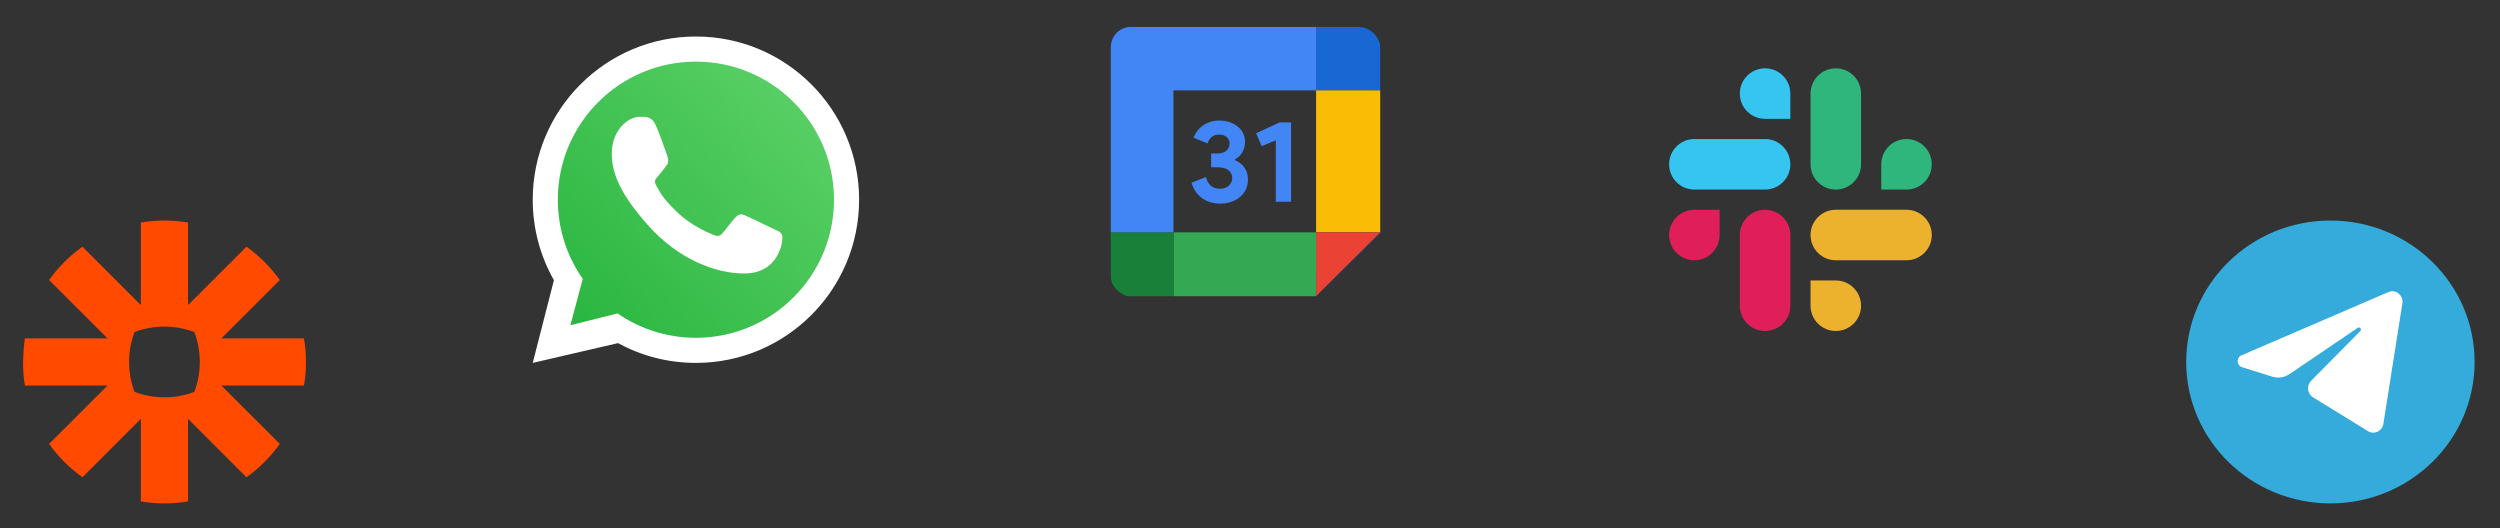 <svg width="464" height="98" viewBox="0 0 464 98" fill="none" xmlns="http://www.w3.org/2000/svg">
<rect x="0" y="0" width="464" height="98" fill="#333333" stroke="none"/>
<path d="M36.079 72.734C32.517 74.075 28.526 74.077 24.964 72.735C23.622 69.177 23.622 65.186 24.962 61.628C28.523 60.285 32.518 60.285 36.079 61.628C37.421 65.185 37.42 69.177 36.079 72.734ZM56.423 62.806H41.091L51.932 51.971C50.23 49.582 48.13 47.484 45.74 45.784L34.898 56.619V41.296C32.004 40.81 29.037 40.81 26.143 41.296V56.619L15.301 45.784C12.912 47.483 10.811 49.584 9.109 51.971L19.952 62.806H4.62C4.241 65.784 4.118 68.583 4.62 71.556H19.952L9.109 82.391C10.815 84.783 12.908 86.874 15.301 88.578L26.143 77.743V93.066C29.037 93.551 32.004 93.551 34.898 93.066V77.743L45.741 88.578C48.132 86.876 50.228 84.78 51.932 82.391L41.089 71.556H56.423C56.91 68.666 56.91 65.695 56.423 62.806Z" fill="#FF4A00"/>
<path d="M155.124 37.065C155.124 51.403 143.5 63.027 129.162 63.027C123.693 63.027 118.619 61.336 114.435 58.448L105.561 60.666L107.886 51.946C104.933 47.732 103.201 42.601 103.201 37.065C103.201 22.727 114.824 11.104 129.162 11.104C143.5 11.104 155.124 22.727 155.124 37.065Z" fill="url(#paint0_linear_5251_13382)"/>
<path fill-rule="evenodd" clip-rule="evenodd" d="M129.162 67.353C145.89 67.353 159.451 53.793 159.451 37.065C159.451 20.337 145.89 6.777 129.162 6.777C112.434 6.777 98.874 20.337 98.874 37.065C98.874 42.497 100.304 47.596 102.808 52.004L98.874 67.353L114.699 63.684C118.997 66.024 123.924 67.353 129.162 67.353ZM129.162 62.694C143.316 62.694 154.791 51.219 154.791 37.065C154.791 22.911 143.316 11.436 129.162 11.436C115.008 11.436 103.533 22.911 103.533 37.065C103.533 42.53 105.244 47.596 108.159 51.755L105.863 60.364L114.623 58.174C118.754 61.025 123.763 62.694 129.162 62.694Z" fill="white"/>
<path d="M121.59 23.003C120.87 21.556 119.765 21.684 118.649 21.684C116.655 21.684 113.545 24.073 113.545 28.52C113.545 32.163 115.15 36.152 120.561 42.119C125.783 47.878 132.644 50.857 138.34 50.755C144.036 50.654 145.208 45.752 145.208 44.097C145.208 43.364 144.753 42.998 144.439 42.898C142.498 41.967 138.918 40.231 138.103 39.905C137.289 39.578 136.863 40.02 136.599 40.26C135.86 40.964 134.396 43.038 133.895 43.505C133.393 43.971 132.646 43.735 132.335 43.559C131.19 43.099 128.087 41.719 125.613 39.321C122.553 36.355 122.374 35.335 121.797 34.426C121.336 33.7 121.675 33.254 121.844 33.059C122.503 32.299 123.413 31.124 123.821 30.541C124.229 29.957 123.905 29.071 123.711 28.52C122.875 26.146 122.166 24.16 121.59 23.003Z" fill="white"/>
<path d="M353.85 35.181C356.439 35.181 358.537 33.083 358.537 30.494C358.537 27.905 356.438 25.807 353.85 25.807C351.261 25.807 349.162 27.905 349.162 30.494V35.181H353.85ZM340.725 35.181C343.313 35.181 345.412 33.082 345.412 30.494V17.369C345.412 14.78 343.313 12.682 340.725 12.682C338.136 12.682 336.037 14.78 336.037 17.369V30.494C336.037 33.082 338.136 35.181 340.725 35.181Z" fill="#2EB67D"/>
<path d="M314.474 38.932C311.886 38.932 309.787 41.03 309.787 43.619C309.787 46.208 311.886 48.306 314.474 48.306C317.063 48.306 319.162 46.207 319.162 43.618V38.932H314.474ZM327.6 38.932C325.011 38.932 322.912 41.031 322.912 43.619V56.743C322.912 59.332 325.011 61.431 327.6 61.431C330.188 61.431 332.287 59.332 332.287 56.743V43.619C332.287 41.031 330.188 38.932 327.6 38.932Z" fill="#E01E5A"/>
<path d="M336.037 56.744C336.037 59.333 338.136 61.431 340.725 61.431C343.313 61.431 345.412 59.333 345.412 56.744C345.412 54.155 343.313 52.056 340.724 52.056L336.037 52.056L336.037 56.744ZM336.037 43.619C336.037 46.208 338.136 48.306 340.725 48.306L353.849 48.306C356.438 48.306 358.537 46.208 358.537 43.619C358.537 41.03 356.438 38.931 353.849 38.931L340.725 38.931C338.136 38.931 336.037 41.03 336.037 43.619Z" fill="#ECB22E"/>
<path d="M332.287 17.369C332.287 14.78 330.188 12.681 327.6 12.681C325.011 12.681 322.912 14.78 322.912 17.369C322.912 19.957 325.011 22.056 327.6 22.056L332.287 22.056L332.287 17.369ZM332.287 30.494C332.287 27.905 330.188 25.806 327.599 25.806L314.475 25.806C311.886 25.806 309.787 27.905 309.787 30.494C309.787 33.083 311.886 35.181 314.475 35.181L327.599 35.181C330.188 35.181 332.287 33.083 332.287 30.494Z" fill="#36C5F0"/>
<path d="M252.393 5H244.265V16.778H256.159V8.321C256.162 8.321 255.571 5.321 252.393 5Z" fill="#1967D2"/>
<path d="M244.268 54.945V54.974V55L256.162 43.222H256.056L244.268 54.945Z" fill="#1967D2"/>
<path d="M256.161 43.221V43.116L256.056 43.221H256.161Z" fill="#FBBC05"/>
<path d="M256.162 16.778H244.268V43.116H256.162V16.778Z" fill="#FBBC05"/>
<path d="M256.056 43.222H244.268V54.945L256.056 43.222Z" fill="#EA4335"/>
<path d="M244.268 43.221H256.056L256.162 43.116H244.268V43.221Z" fill="#EA4335"/>
<path d="M244.239 54.974H244.268V54.946L244.239 54.974Z" fill="#34A853"/>
<path d="M217.788 43.116V54.974H244.239L244.268 43.116H217.788Z" fill="#34A853"/>
<path d="M244.268 43.222V43.116L244.239 54.974L244.268 54.945V43.222Z" fill="#34A853"/>
<path d="M206.162 43.116V51.361C206.269 54.036 209.162 54.974 209.162 54.974H217.788V43.116H206.162Z" fill="#188038"/>
<path d="M217.788 16.778H244.268V5H209.498C209.498 5 206.375 5.321 206.162 8.639V43.116H217.788V16.778Z" fill="#4285F4"/>
<path d="M226.451 37.785C225.845 37.785 225.261 37.706 224.699 37.548C224.15 37.39 223.646 37.154 223.184 36.838C222.722 36.508 222.311 36.099 221.951 35.611C221.605 35.123 221.338 34.557 221.15 33.911L223.811 32.857C223.999 33.574 224.316 34.119 224.763 34.492C225.211 34.851 225.773 35.03 226.451 35.03C226.754 35.03 227.043 34.987 227.317 34.901C227.591 34.801 227.829 34.664 228.031 34.492C228.233 34.32 228.391 34.119 228.507 33.89C228.636 33.646 228.701 33.373 228.701 33.072C228.701 32.441 228.463 31.946 227.987 31.587C227.526 31.228 226.884 31.049 226.062 31.049H224.785V28.488H225.953C226.242 28.488 226.523 28.452 226.797 28.381C227.071 28.309 227.309 28.201 227.511 28.058C227.728 27.9 227.894 27.706 228.009 27.477C228.139 27.233 228.204 26.953 228.204 26.637C228.204 26.15 228.031 25.755 227.684 25.454C227.338 25.138 226.869 24.98 226.278 24.98C225.643 24.98 225.153 25.153 224.807 25.497C224.475 25.827 224.244 26.2 224.114 26.616L221.518 25.561C221.648 25.203 221.843 24.837 222.102 24.464C222.362 24.077 222.686 23.732 223.076 23.431C223.48 23.115 223.948 22.864 224.482 22.678C225.016 22.477 225.629 22.377 226.321 22.377C227.028 22.377 227.67 22.477 228.247 22.678C228.838 22.879 229.343 23.158 229.762 23.517C230.18 23.861 230.504 24.277 230.735 24.765C230.966 25.239 231.081 25.755 231.081 26.315C231.081 26.745 231.024 27.132 230.908 27.477C230.807 27.821 230.67 28.13 230.497 28.402C230.324 28.675 230.122 28.911 229.891 29.112C229.675 29.299 229.451 29.449 229.221 29.564V29.736C229.913 30.009 230.483 30.447 230.93 31.049C231.391 31.652 231.622 32.412 231.622 33.33C231.622 33.976 231.5 34.571 231.254 35.116C231.009 35.647 230.656 36.113 230.194 36.515C229.747 36.917 229.206 37.225 228.571 37.44C227.937 37.67 227.23 37.785 226.451 37.785Z" fill="#4285F4"/>
<path d="M236.789 37.44V26.035L234.171 27.132L233.133 24.744L237.482 22.721H239.624V37.44H236.789Z" fill="#4285F4"/>
<ellipse cx="432.522" cy="67.181" rx="26.765" ry="26.25" fill="#34ABDA"/>
<path d="M445.879 56.322C446.117 54.812 444.653 53.62 443.284 54.209L416.013 65.952C415.032 66.375 415.103 67.834 416.122 68.152L421.745 69.908C422.819 70.243 423.981 70.07 424.918 69.435L437.598 60.844C437.98 60.585 438.397 61.118 438.07 61.448L428.943 70.677C428.058 71.572 428.234 73.089 429.299 73.744L439.517 80.029C440.663 80.734 442.137 80.025 442.352 78.667L445.879 56.322Z" fill="white"/>
<defs>
<linearGradient id="paint0_linear_5251_13382" x1="151.878" y1="17.594" x2="103.201" y2="63.027" gradientUnits="userSpaceOnUse">
<stop stop-color="#5BD066"/>
<stop offset="1" stop-color="#27B43E"/>
</linearGradient>
</defs>
</svg>
